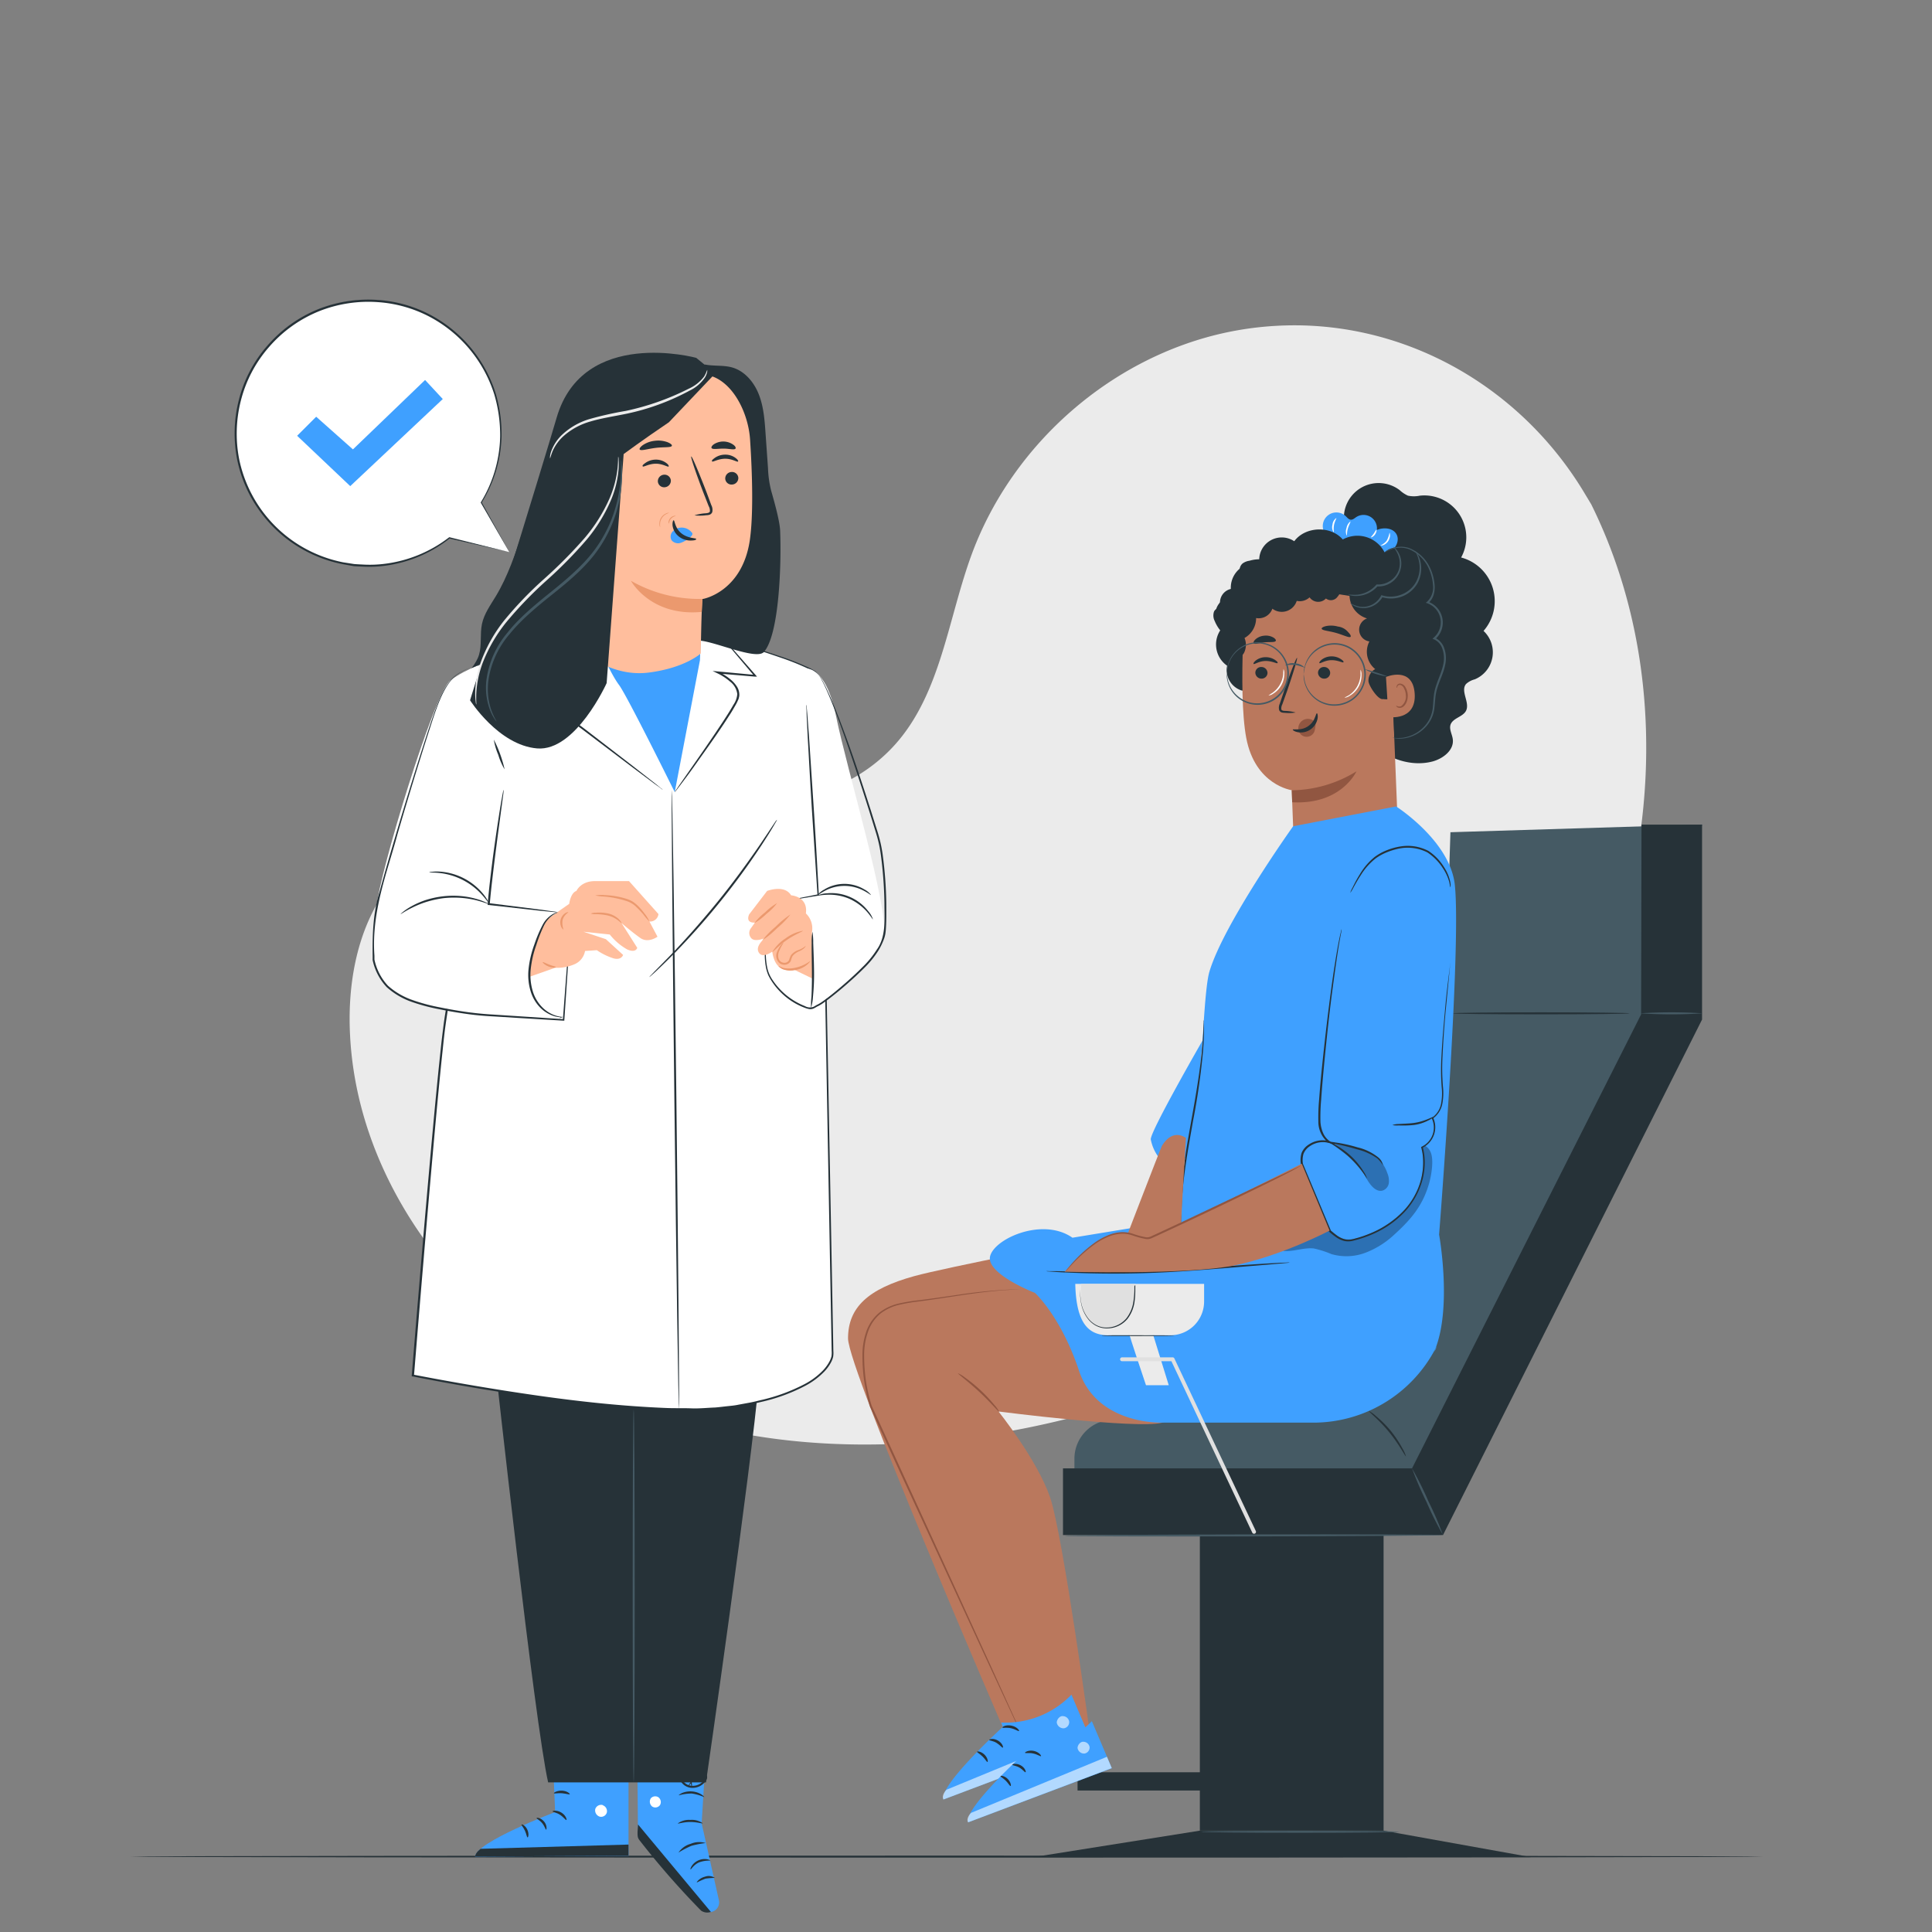 <svg xmlns="http://www.w3.org/2000/svg" viewBox="0 0 500 500"><rect x="0" y="0" width="500" height="500" fill="#808080" stroke="none"/><g id="freepik--background-simple--inject-141"><path d="M411.81,130.52l-2-3.33c-17-28-47.72-44.88-80.11-42.83a85,85,0,0,0-12.4,1.7c-29.46,6.31-55.08,28.58-65.71,57.1-6.24,16.78-8,36.09-19.84,49.41-15.43,17.33-41.63,17.87-64.66,17.16s-49.24-.11-64.59,17.29c-9.62,10.89-12.68,26.39-11.9,41,2,38.64,29,73.18,63.21,90.35s74.54,18.71,112,11.15c52.49-10.58,102.41-39.63,132.42-84.52S435.81,179,411.81,130.52Z" style="fill:#ebebeb"></path></g><g id="freepik--speech-bubble--inject-141"><path d="M131.79,142.88l-7.28-12.83a34.37,34.37,0,1,0-8.23,9.16l0,0Z" style="fill:#fff"></path><path d="M131.79,142.88l-15.56-3.53a.12.12,0,0,1-.09-.15.08.08,0,0,1,0,0v0l.19.18a34.23,34.23,0,0,1-16.49,7,30.37,30.37,0,0,1-5.44.28c-.94-.05-1.89-.07-2.85-.15L88.67,146a34.71,34.71,0,0,1-21.48-13.79,34.12,34.12,0,0,1-5.81-13.28,35,35,0,0,1,.4-15.29,33.82,33.82,0,0,1,7.37-14.14A34.44,34.44,0,0,1,82.4,80a35.09,35.09,0,0,1,15.41-2.37A33.91,33.91,0,0,1,112,81.82a34.89,34.89,0,0,1,16.31,20.08,37.42,37.42,0,0,1,1.49,11.18,34.32,34.32,0,0,1-5.14,17V130l7.17,12.89-7.39-12.77a.13.13,0,0,1,0-.12,34.06,34.06,0,0,0,5-16.92,37.26,37.26,0,0,0-1.52-11,34.48,34.48,0,0,0-16.16-19.79,33.56,33.56,0,0,0-14-4.1,34.53,34.53,0,0,0-15.18,2.35,34,34,0,0,0-13,9.32,33.45,33.45,0,0,0-7.27,13.92,34.63,34.63,0,0,0-.41,15.07A34.24,34.24,0,0,0,77.33,141a34.46,34.46,0,0,0,11.42,4.52l2.87.45c.95.08,1.89.11,2.82.16a30.72,30.72,0,0,0,5.38-.25,34.18,34.18,0,0,0,16.38-6.8.12.12,0,0,1,.18,0,.14.14,0,0,1,0,.16v0l-.08-.21Z" style="fill:#263238"></path><polygon points="76.9 112.78 81.83 107.85 91.34 116.3 110.01 98.34 114.59 103.27 90.64 125.81 76.9 112.78" style="fill:#3FA0FF"></polygon></g><g id="freepik--Floor--inject-141"><path d="M456.37,480.49c0,.15-94.64.26-211.36.26s-211.38-.11-211.38-.26,94.62-.26,211.38-.26S456.37,480.35,456.37,480.49Z" style="fill:#263238"></path></g><g id="freepik--character-2--inject-141"><path d="M278.06,385.51v-8a10.1,10.1,0,0,1,10.13-10.09l46.93.11L374,258.33l1.37-42.95,65.17-2-13.42,50L368.51,385.51Z" style="fill:#455a64"></path><path d="M421.74,262.25c0,.15-10.26.26-22.92.26s-22.93-.11-22.93-.26,10.27-.26,22.93-.26S421.74,262.11,421.74,262.25Z" style="fill:#263238"></path><path d="M354.27,365.17a8.11,8.11,0,0,1,1.83,1.31,28.73,28.73,0,0,1,3.84,3.84,29.17,29.17,0,0,1,3,4.52,8.46,8.46,0,0,1,.92,2.06c-.16.09-1.69-3-4.34-6.25S354.15,365.31,354.27,365.17Z" style="fill:#263238"></path><rect x="278.87" y="458.66" width="31.94" height="4.72" style="fill:#263238"></rect><polygon points="275.1 380.01 275.1 397.27 373.45 397.27 440.49 263.86 440.49 213.41 424.82 213.41 424.72 262.53 365.43 380.01 275.1 380.01" style="fill:#263238"></polygon><rect x="310.52" y="397.27" width="47.55" height="76.5" style="fill:#263238"></rect><path d="M373.45,397.27c0,.15-21.9.3-48.91.35s-48.91,0-48.91-.17,21.89-.3,48.91-.35S373.45,397.13,373.45,397.27Z" style="fill:#455a64"></path><path d="M373.45,397.27a87.7,87.7,0,0,1-4.25-8.52,88.48,88.48,0,0,1-3.77-8.74,86.42,86.42,0,0,1,4.24,8.52A87.27,87.27,0,0,1,373.45,397.27Z" style="fill:#455a64"></path><path d="M440.7,262.25a127.4,127.4,0,0,1-16.27,0,127.4,127.4,0,0,1,16.27,0Z" style="fill:#455a64"></path><polygon points="310.52 473.77 267.36 480.63 396.24 480.63 358.07 473.77 310.52 473.77" style="fill:#263238"></polygon><path d="M362.17,474.06c0,.14-11.5.26-25.68.26s-25.68-.12-25.68-.26,11.5-.26,25.68-.26S362.17,473.92,362.17,474.06Z" style="fill:#455a64"></path><path d="M347.83,134.85a9,9,0,0,1,14.41-8,7.94,7.94,0,0,0,2.14,1.43,7.44,7.44,0,0,0,3.08,0,10.85,10.85,0,0,1,10.68,16,11.69,11.69,0,0,1,5.8,19,7.57,7.57,0,0,1-2.29,12.54,5.23,5.23,0,0,0-2.24,1.2c-1.52,1.84,1.06,4.79,0,6.92-.83,1.61-3.37,1.86-4,3.57-.42,1.23.41,2.51.57,3.8.36,2.81-2.48,5-5.21,5.75-5.41,1.43-11.36-.58-15.53-4.31s-6.75-9-8.22-14.38c-3.46-12.69-1.29-26.15.9-39.12" style="fill:#263238"></path><path d="M343.8,139a3.52,3.52,0,1,1,4.5-5.39c.39.37.76.86,1.29.89s.93-.36,1.35-.64a3.47,3.47,0,0,1,5.39,3.3c1.77-.76,4.22-.54,5.11,1.16.79,1.52-.12,3.5-1.59,4.37a7.56,7.56,0,0,1-5,.63A19.94,19.94,0,0,1,344,138" style="fill:#3FA0FF"></path><path d="M354.8,139.05c.05.1.63-.12,1.06-.73s.44-1.22.34-1.23-.3.48-.67,1S354.75,139,354.8,139.05Z" style="fill:#fff"></path><path d="M348.53,138.61c.11,0,0-.88.31-1.87s.75-1.72.65-1.79a2.61,2.61,0,0,0-1,1.68A2.56,2.56,0,0,0,348.53,138.61Z" style="fill:#fff"></path><path d="M345.16,137.78c.11,0-.12-.88.08-1.9s.69-1.74.6-1.82a2.38,2.38,0,0,0-1,1.75A2.33,2.33,0,0,0,345.16,137.78Z" style="fill:#fff"></path><path d="M357.32,141.21s.27,0,.66-.12a2.79,2.79,0,0,0,1.25-1,3,3,0,0,0,.51-1.55c0-.42-.09-.67-.14-.66a6.76,6.76,0,0,1-.7,2C358.25,140.8,357.27,141.1,357.32,141.21Z" style="fill:#fff"></path><path d="M321.29,178.69a5.58,5.58,0,0,1-3.72-6.41,6.7,6.7,0,0,1-1.42-9.64,4.72,4.72,0,0,1,2.8-8.28,6.37,6.37,0,0,1,7-8.56,5.83,5.83,0,0,1,9-5.73c2.86-3.86,9.43-4.1,12.56-.45a7.89,7.89,0,0,1,10.81,3.32c2.38-2.21,6.52-1.42,8.68,1s2.67,5.92,2.41,9.16a5.36,5.36,0,0,1,.79,9.3,9.23,9.23,0,0,1-1.68,12.72,10.61,10.61,0,0,1-5.22,10.57" style="fill:#263238"></path><path d="M359.6,160,361,156.1,337,152.27c-7.36-.56-15.09,7-15.33,14.41-.28,8.2-.29,18.23.86,24.31,2.31,12.22,11.77,13.51,11.77,13.51l.74,19.28,26.66-11.22Z" style="fill:#ba785d"></path><path d="M324.88,174.08a1.58,1.58,0,0,0,1.57,1.55,1.52,1.52,0,0,0,1.58-1.47,1.58,1.58,0,0,0-1.57-1.54A1.5,1.5,0,0,0,324.88,174.08Z" style="fill:#263238"></path><path d="M324.42,171.82c.2.2,1.37-.72,3.06-.76s3,.76,3.14.55-.12-.46-.67-.84a4.37,4.37,0,0,0-2.52-.69,4.15,4.15,0,0,0-2.44.86C324.48,171.36,324.32,171.73,324.42,171.82Z" style="fill:#263238"></path><path d="M341.1,174.08a1.58,1.58,0,0,0,1.57,1.55,1.51,1.51,0,0,0,1.58-1.47,1.56,1.56,0,0,0-1.56-1.54A1.51,1.51,0,0,0,341.1,174.08Z" style="fill:#263238"></path><path d="M341.46,171.61c.21.2,1.37-.72,3.07-.76s3,.76,3.14.55-.12-.46-.68-.84a4.32,4.32,0,0,0-2.52-.69,4.14,4.14,0,0,0-2.43.86C341.53,171.15,341.37,171.52,341.46,171.61Z" style="fill:#263238"></path><path d="M335.31,184.4a11.14,11.14,0,0,0-2.77-.42c-.43,0-.85-.1-.93-.4a2.25,2.25,0,0,1,.25-1.29c.38-1.06.77-2.17,1.19-3.33,1.64-4.75,2.81-8.64,2.62-8.71s-1.68,3.73-3.32,8.48c-.39,1.17-.77,2.28-1.13,3.35a2.51,2.51,0,0,0-.17,1.71,1.08,1.08,0,0,0,.73.61,3.47,3.47,0,0,0,.74.08A10.91,10.91,0,0,0,335.31,184.4Z" style="fill:#263238"></path><path d="M334.31,204.53a32.56,32.56,0,0,0,16.74-4.91s-3.9,8.72-16.64,8Z" style="fill:#915641"></path><path d="M342.05,162.71c.1.48,1.8.54,3.73,1.09s3.42,1.35,3.75,1c.15-.18-.06-.65-.63-1.2a4,4,0,0,0-2.66-1.45,6.51,6.51,0,0,0-3-.13C342.44,162.19,342,162.48,342.05,162.71Z" style="fill:#263238"></path><path d="M324.46,166.48c.33.36,1.46-.12,2.86-.25s2.61.06,2.85-.37c.1-.2-.11-.57-.66-.89a3.86,3.86,0,0,0-2.37-.45,3.91,3.91,0,0,0-2.23.95C324.45,165.9,324.32,166.31,324.46,166.48Z" style="fill:#263238"></path><path d="M347.35,152.07a6.12,6.12,0,0,1-1.44,2.65,2.09,2.09,0,0,1-2.76.17,2.73,2.73,0,0,1-4.23-.3,3.74,3.74,0,0,1-4.5.45l-3.66.8c-1.33.29-3,.46-3.79-.62-.19-.25-.33-.57-.61-.7a1.67,1.67,0,0,0-.94,0,3.15,3.15,0,0,1-2.75-1.3,9.28,9.28,0,0,1-1.37-2.85c-.53-1.53-.95-3.52.3-4.56a3.92,3.92,0,0,1,1.76-.69,9.08,9.08,0,0,1,3.87-.29A6.74,6.74,0,0,1,331,147.6a1.72,1.72,0,0,1,1.06-2.12,3.32,3.32,0,0,1,2.56.23,6.65,6.65,0,0,1,2.86,2.44,5.54,5.54,0,0,1,5,3,4.07,4.07,0,0,1,3.15-.57,1.46,1.46,0,0,1,.95.6.65.65,0,0,1-.33.94" style="fill:#263238"></path><path d="M335.49,152.8a4.05,4.05,0,0,1-6.2,4.73,3.76,3.76,0,0,1-4.21,2.42,5.87,5.87,0,0,1-3,5.16,4.56,4.56,0,0,1,.08,3.35,2.78,2.78,0,0,1-1.38,1.64,3.16,3.16,0,0,1-2.53-.18,4.5,4.5,0,0,1-2.58-2.5,2.61,2.61,0,0,1,1.16-3.18,9.68,9.68,0,0,1-2.46-3.51,3.15,3.15,0,0,1-.2-2.4,1.37,1.37,0,0,1,2-.67,3.61,3.61,0,0,1,3.84-5.27,3,3,0,0,1,5-2.22" style="fill:#263238"></path><path d="M350.18,151.42c-.12-1.48,1.31-2.74,2.79-2.95a7.62,7.62,0,0,1,4.28,1,5.28,5.28,0,0,1,5.82-1.49c2,.79,3.25,2.7,4.89,4.07a10.84,10.84,0,0,1,2.47,2.3c.6,1,.59,2.44-.39,3a3.82,3.82,0,0,1,1.1,6.62c-.35.27-.76.51-.9.93a1.63,1.63,0,0,0,.1,1.06,38.67,38.67,0,0,1,1.84,4.9c.35,1.71,0,3.75-1.48,4.71-.38.25-.86.45-1,.88a1.36,1.36,0,0,0,0,.89,15.73,15.73,0,0,0,1.24,2.71,4.18,4.18,0,0,1,.45,2.88,1.88,1.88,0,0,1-2.28,1.37,6.14,6.14,0,0,1-.61,5.7c-1.22,1.57-5.26,2.28-7.65.83l-.22-5.63c.32-1-1.22-6.26-.58-7.34,0,0,1.69,3.66-2.11,3.05-1.24.34-3.61-3.29-3.78-4.56a3.41,3.41,0,0,1,1.74-3.19A5.75,5.75,0,0,1,354.4,166a3.08,3.08,0,0,1-.61-5.95,6.35,6.35,0,0,1-4.06-8.51" style="fill:#263238"></path><path d="M358.69,175.2c.17-.09,6.94-2.84,7.43,4.29s-6.76,6.17-6.79,6S358.69,175.2,358.69,175.2Z" style="fill:#ba785d"></path><path d="M361.32,182.6s.13.08.35.16a1.22,1.22,0,0,0,.93,0,3.1,3.1,0,0,0,1.23-2.86,4.24,4.24,0,0,0-.47-1.75,1.45,1.45,0,0,0-1-.89.64.64,0,0,0-.71.39c-.09.21,0,.35-.07.36s-.16-.11-.12-.4a.78.78,0,0,1,.25-.47.94.94,0,0,1,.67-.23,1.76,1.76,0,0,1,1.38,1,4.28,4.28,0,0,1,.57,2c.05,1.44-.59,2.84-1.6,3.21a1.33,1.33,0,0,1-1.15-.11C361.35,182.77,361.3,182.61,361.32,182.6Z" style="fill:#915641"></path><path d="M340.2,186.75a2.47,2.47,0,0,0-4,.79,2.32,2.32,0,0,0,0,1.88,2.15,2.15,0,0,0,4.07-.49c.17-.89.45-2-.35-2.38" style="fill:#915641"></path><path d="M337.39,174.47a15.85,15.85,0,0,1,.36-1.92,7.89,7.89,0,0,1,3-4.22,7.77,7.77,0,0,1,7.37-1,7.19,7.19,0,0,1,1.94,1.09,7.48,7.48,0,0,1,1.6,1.67,7.71,7.71,0,0,1-.15,9.15,7.49,7.49,0,0,1-1.66,1.62,7.6,7.6,0,0,1-2,1,7.84,7.84,0,0,1-10.16-5.53,18,18,0,0,1-.29-1.92,6.14,6.14,0,0,0,.14,1.95,8,8,0,0,0,6.16,6.11,8.14,8.14,0,0,0,4.27-.26,7.72,7.72,0,0,0,2.08-1.06,8,8,0,0,0,1.75-1.69,8.06,8.06,0,0,0,.16-9.61,7.6,7.6,0,0,0-1.69-1.75,7.2,7.2,0,0,0-2-1.13,8.07,8.07,0,0,0-4.25-.41,8,8,0,0,0-6.37,5.89A6,6,0,0,0,337.39,174.47Z" style="fill:#455a64"></path><path d="M317.5,174.13a16.8,16.8,0,0,1,.35-1.92,7.89,7.89,0,0,1,6.27-5.6,7.79,7.79,0,0,1,4.07.42,7.19,7.19,0,0,1,1.94,1.09,7.31,7.31,0,0,1,1.61,1.67,7.73,7.73,0,0,1-.16,9.15,7.67,7.67,0,0,1-3.64,2.64,7.86,7.86,0,0,1-4.08.29,7.75,7.75,0,0,1-3.25-1.5,7.85,7.85,0,0,1-2.82-4.32,15.17,15.17,0,0,1-.29-1.92,5.79,5.79,0,0,0,.14,2,7.87,7.87,0,0,0,2.79,4.52,8.05,8.05,0,0,0,7.63,1.33,7.57,7.57,0,0,0,2.08-1.06,7.78,7.78,0,0,0,1.75-1.69,8.06,8.06,0,0,0,.16-9.61,7.6,7.6,0,0,0-1.69-1.75,7.45,7.45,0,0,0-2-1.13,8,8,0,0,0-7.67,1.07,7.91,7.91,0,0,0-2.95,4.41A6.17,6.17,0,0,0,317.5,174.13Z" style="fill:#455a64"></path><path d="M353.13,173.16a16,16,0,0,0,6,1.91,54.39,54.39,0,0,0-6-1.91Z" style="fill:#455a64"></path><path d="M332.54,172.2a13.57,13.57,0,0,1,2.63-.12,14.23,14.23,0,0,1,2.52.74,3.61,3.61,0,0,0-2.48-1.14A3.67,3.67,0,0,0,332.54,172.2Z" style="fill:#455a64"></path><path d="M348,180.57a2.85,2.85,0,0,0,1.27-.47,6.18,6.18,0,0,0,3.09-5.47,2.85,2.85,0,0,0-.25-1.32,9.59,9.59,0,0,0,0,1.32,7.16,7.16,0,0,1-.86,3,7,7,0,0,1-2.1,2.27C348.42,180.32,347.94,180.51,348,180.57Z" style="fill:#fff"></path><path d="M328.28,180a2.34,2.34,0,0,0,1.18-.45,6,6,0,0,0,2.92-5.16,2.43,2.43,0,0,0-.21-1.24,9.42,9.42,0,0,0-.07,1.23,6.66,6.66,0,0,1-2.8,4.93A11.27,11.27,0,0,0,328.28,180Z" style="fill:#fff"></path><path d="M340.81,184.6c.12,0,.32.52.17,1.39a4.4,4.4,0,0,1-5.18,3.49c-.86-.18-1.28-.55-1.22-.67s.55,0,1.29-.06a4.68,4.68,0,0,0,4.4-3C340.57,185.1,340.65,184.61,340.81,184.6Z" style="fill:#263238"></path><path d="M358.35,142.94a1.66,1.66,0,0,1,.38-.25,6.17,6.17,0,0,1,1.16-.61,6.55,6.55,0,0,1,4.85-.22,10,10,0,0,1,5.37,5.12,12.87,12.87,0,0,1,1.17,4.44,6.84,6.84,0,0,1-.25,2.48,4.65,4.65,0,0,1-1.42,2.22l-.08-.42a5.72,5.72,0,0,1,2.19,9.45c-.11.12-.24.22-.35.32l-.07-.44a4.53,4.53,0,0,1,2.44,2.66,7.68,7.68,0,0,1,.42,3.47c-.27,2.3-1.29,4.25-1.94,6.16a13.17,13.17,0,0,0-.7,2.85c-.12,1-.16,1.89-.27,2.81a8.61,8.61,0,0,1-1.9,4.72,9.51,9.51,0,0,1-6.37,3.44,7.85,7.85,0,0,1-2-.08,2.64,2.64,0,0,1-.67-.17,11.17,11.17,0,0,0,2.65.05,9.37,9.37,0,0,0,6.1-3.47,8.38,8.38,0,0,0,1.77-4.54c.09-.9.12-1.84.24-2.81a13,13,0,0,1,.7-3c.65-1.95,1.65-3.9,1.89-6.06a7.28,7.28,0,0,0-.4-3.23,4,4,0,0,0-2.15-2.37l-.38-.15.31-.28c.09-.1.21-.19.31-.3a5.22,5.22,0,0,0-2-8.61L369,156l.33-.28a5.08,5.08,0,0,0,1.53-4.3,12.54,12.54,0,0,0-1.09-4.28,9.76,9.76,0,0,0-5.1-5,6.52,6.52,0,0,0-4.68.08,7.88,7.88,0,0,0-1.18.53A2,2,0,0,1,358.35,142.94Z" style="fill:#455a64"></path><path d="M360.48,141.44s.3.14.71.56a5.68,5.68,0,0,1,1.22,2.14,5.93,5.93,0,0,1-6.07,7.62l.21-.08a7.47,7.47,0,0,1-5.36,2.56,6.53,6.53,0,0,1-1.74-.17,1.84,1.84,0,0,1-.59-.22,16.93,16.93,0,0,0,2.31.07,7.44,7.44,0,0,0,5-2.57l.08-.09h.13a5.51,5.51,0,0,0,2.79-.58,5.61,5.61,0,0,0,2.77-3,5.72,5.72,0,0,0,.11-3.41A7.31,7.31,0,0,0,360.48,141.44Z" style="fill:#455a64"></path><path d="M366.2,142.51s.08.06.2.21a5.26,5.26,0,0,1,.48.71,7.68,7.68,0,0,1,.9,3,8.06,8.06,0,0,1-.95,4.55,7.82,7.82,0,0,1-4.42,3.54,8,8,0,0,1-4.85,0l.3-.12a5.76,5.76,0,0,1-3,2.62,5.49,5.49,0,0,1-3.1.24,5,5,0,0,1-1.87-.79,1.86,1.86,0,0,1-.55-.48,7.5,7.5,0,0,0,2.47,1,5.32,5.32,0,0,0,5.59-2.79l.1-.18.19.06a7.57,7.57,0,0,0,4.54-.05,7.35,7.35,0,0,0,4.16-3.28,7.83,7.83,0,0,0,1-4.28A9.44,9.44,0,0,0,366.2,142.51Z" style="fill:#455a64"></path><path d="M281.6,320.86s-36.88,7.16-45,9.4c-11.9,3.29-17.13,8.06-17.13,16.12s40,100.55,40,100.55l16.3-1.54-23.77-84.24,47.23-1.77Z" style="fill:#ba785d"></path><path d="M282.27,334.62S238,336,229.55,342.68s-5,14.78-2.35,24.18,39.52,86.8,39.52,86.8l15.57-3.33s-7.19-53.14-10.55-62.88-13.33-22.16-13.33-22.16,35.62,4.59,42.33,2.91S282.27,334.62,282.27,334.62Z" style="fill:#ba785d"></path><path d="M266,452.3a2,2,0,0,1-.2-.37l-.53-1.1-2-4.25-7.3-15.7L232,379c-2.36-5.14-4.66-10.15-6.87-15v0a46.16,46.16,0,0,1-1.49-6.63,47.11,47.11,0,0,1-.44-6.55,18.71,18.71,0,0,1,1-6.22,11.08,11.08,0,0,1,3.43-4.94,13,13,0,0,1,5.18-2.35,47.54,47.54,0,0,1,5.25-.84c3.38-.42,6.5-.89,9.34-1.3a134.48,134.48,0,0,1,13.43-1.41c1.58-.08,2.8-.09,3.62-.08l.94,0,.32,0-.32,0-.93,0c-.83,0-2.05.06-3.62.16-3.15.18-7.72.69-13.39,1.57-2.84.42-6,.92-9.34,1.36a47.33,47.33,0,0,0-5.2.86,12.56,12.56,0,0,0-5,2.29,10.56,10.56,0,0,0-3.27,4.75,17.92,17.92,0,0,0-1,6.06,46.12,46.12,0,0,0,.44,6.48,47.26,47.26,0,0,0,1.49,6.56v0l6.88,15c9.28,20.26,17.67,38.61,23.76,51.92l7.15,15.76,1.92,4.3c.21.47.37.84.49,1.12A2,2,0,0,1,266,452.3Z" style="fill:#915641"></path><path d="M247.92,355.4a7.72,7.72,0,0,1,1.84,1.12,39.76,39.76,0,0,1,7.58,7.08,7.38,7.38,0,0,1,1.24,1.76c-.12.1-2.21-2.43-5.16-5.17S247.83,355.53,247.92,355.4Z" style="fill:#915641"></path><path d="M259.1,445.79l.42,1.14S243,462,244.17,465.71l38.48-14.53-5.36-12.61A23.56,23.56,0,0,1,259.1,445.79Z" style="fill:#3FA0FF"></path><g style="opacity:0.6"><path d="M274.94,444.14a1.67,1.67,0,0,1,1.76,1.38,1.61,1.61,0,0,1-1.35,1.76,1.77,1.77,0,0,1-1.86-1.47c0-.83.79-1.79,1.61-1.68" style="fill:#fff"></path></g><g style="opacity:0.6"><path d="M282.65,451.18l-1.29-3-36.41,15s-1.43,1.4-.78,2.53Z" style="fill:#fff"></path></g><path d="M259.43,447.09c.08.19,1.05-.08,2.2.17s1.94.86,2.09.72-.55-1.12-2-1.4S259.32,446.93,259.43,447.09Z" style="fill:#263238"></path><path d="M256,450.28c0,.2,1,.22,1.9.77s1.44,1.32,1.63,1.24-.1-1.18-1.28-1.85S256,450.1,256,450.28Z" style="fill:#263238"></path><path d="M255.56,456c.18,0,.09-1.06-.78-1.91s-1.91-.92-1.93-.74.73.54,1.44,1.24S255.36,456,255.56,456Z" style="fill:#263238"></path><path d="M371.45,349.14c-.86,2.17,1.22-2.31,0,0Z" style="fill:#3FA0FF"></path><path d="M372.44,319.51s5.81-74,4.07-90.47c-1.2-11.42-15.19-20.33-15.19-20.33l-26.66,5.13s-18,25.2-21.68,37.68c-1,3.35-1.56,15-1.83,18.86-1,15.1-4.75,30-5.53,39.41a7.82,7.82,0,0,1-6.53,7l-21.54,3.53c-7.66-5.36-20.12.18-21.3,4.75s11.59,9.53,11.59,9.53,6.71,6.05,11.41,20.15,21.49,13.43,21.49,13.43h39.13a35.68,35.68,0,0,0,31.58-19.07C375.81,338.06,372.44,319.51,372.44,319.51Z" style="fill:#3FA0FF"></path><g style="opacity:0.3"><path d="M370.16,298a3.11,3.11,0,0,0-3.39-1.79c-1.58.49-2,2.46-2.32,4.09-.7,4.14-1.88,8.32-4.43,11.66s-6.67,5.71-10.84,5.23c-1.79-.2-3.51-.91-5.31-1a10.78,10.78,0,0,0-6.7,2.18A31.83,31.83,0,0,0,332,323.3l.16.45c2.56.23,5.28-.93,7.84-.65a25.29,25.29,0,0,1,4.57,1.46,13.92,13.92,0,0,0,8.72-.32,22.75,22.75,0,0,0,7.49-4.67c4.49-4.07,7.46-7.6,9.11-13.44C370.46,304.05,371.17,299.91,370.16,298Z"></path></g><path d="M299.64,299.19a11.09,11.09,0,0,1-1.82-4.32c-.18-2,13.4-25.59,13.4-25.59s-2.24,26.49-1.38,27-3.25,3.61-3.25,3.61Z" style="fill:#3FA0FF"></path><path d="M311.55,264a1.69,1.69,0,0,1,.05.53c0,.41,0,.92,0,1.54,0,1.34-.06,3.27-.23,5.66a181.46,181.46,0,0,1-2.63,18.47c-.63,3.59-1.24,7-1.71,10.11s-.82,5.94-1,8.31c-.12,1.19-.17,2.26-.2,3.21s-.08,1.76-.07,2.42,0,1.13,0,1.54a2.1,2.1,0,0,1,0,.54,2,2,0,0,1-.06-.54c0-.41-.05-.91-.08-1.53s0-1.49,0-2.44,0-2,.12-3.22c.12-2.39.45-5.22.87-8.35s1.05-6.55,1.68-10.14c1.31-7.16,2.35-13.67,2.78-18.41.21-2.38.35-4.3.39-5.63l.08-1.54A2.46,2.46,0,0,1,311.55,264Z" style="fill:#263238"></path><path d="M336.62,299.9s3.34,16.29,7.52,18.59c0,0,2.27,4,8.95,1.4A28.63,28.63,0,0,0,363.68,313c6.39-6.49,4.29-16.19,4.29-16.19a4.74,4.74,0,0,0,2.49-3.62,9.78,9.78,0,0,0,0-4s3.55-2.89,3.34-6.44-.84-4.59-.84-4.59l3.55-28.41s-.42-15.46-4.8-22.77-9.61-7.31-13.79-6.68-14,8.35-14.83,43.86l-1.25,27.36,1,4S335.58,295.52,336.62,299.9Z" style="fill:#3FA0FF"></path><path d="M375.32,249.15s0,.25-.05.74l-.21,2.18c-.18,1.93-.45,4.72-.8,8.27s-.7,7.91-.93,12.91a56.22,56.22,0,0,0,.11,8,15,15,0,0,1-.16,4.37,6.14,6.14,0,0,1-2.47,3.87l.07-.29a5.93,5.93,0,0,1-2.82,7.88l.13-.28c1.56,5.63-.34,12.32-4.82,17a24.89,24.89,0,0,1-8.07,5.57,30,30,0,0,1-4.79,1.64,5.07,5.07,0,0,1-2.63.15,6.74,6.74,0,0,1-2.37-1.17c-.55-.39-1.05-.81-1.54-1.23l-.05,0,0-.06-7.24-17.33v-.06a6.35,6.35,0,0,1,.16-2.9,4.68,4.68,0,0,1,1.86-2.2,6.41,6.41,0,0,1,5.38-.85l-.2.44a6.88,6.88,0,0,1-2.69-5.45,51,51,0,0,1,.2-5.85c.28-3.79.64-7.4,1-10.8.72-6.79,1.45-12.76,2.12-17.7s1.31-8.83,1.8-11.49c.26-1.33.46-2.35.63-3l.18-.77a1.25,1.25,0,0,1,.08-.26,1.41,1.41,0,0,1,0,.27c0,.19-.08.45-.14.78-.15.69-.32,1.71-.55,3-.45,2.67-1,6.57-1.66,11.51s-1.33,10.91-2,17.71c-.33,3.39-.67,7-.93,10.78a50.46,50.46,0,0,0-.19,5.79,8.35,8.35,0,0,0,.66,2.83,5.06,5.06,0,0,0,1.82,2.24l1.4.91-1.6-.48a5.93,5.93,0,0,0-5,.8,4.29,4.29,0,0,0-1.67,2,6,6,0,0,0-.13,2.67l0-.07,7.25,17.32-.07-.1c.49.42,1,.84,1.5,1.21a6.4,6.4,0,0,0,2.19,1.08,4.6,4.6,0,0,0,2.38-.14,30.43,30.43,0,0,0,4.71-1.62,24.33,24.33,0,0,0,7.91-5.44c4.38-4.53,6.23-11.05,4.74-16.49l-.05-.2.18-.08a5.49,5.49,0,0,0,2.62-7.25l-.09-.17.17-.11a5.71,5.71,0,0,0,2.3-3.59,14.47,14.47,0,0,0,.16-4.25,58.05,58.05,0,0,1-.06-8c.26-5,.68-9.35,1-12.92s.69-6.36.92-8.26c.12-.94.21-1.66.27-2.17S375.32,249.15,375.32,249.15Z" style="fill:#263238"></path><path d="M375.32,229.63c-.05,0-.05-.52-.27-1.42a12,12,0,0,0-1.65-3.54,13.66,13.66,0,0,0-4-4.07,11.29,11.29,0,0,0-6.83-1.08,16.88,16.88,0,0,0-3.53,1,13.74,13.74,0,0,0-3,1.62,16.73,16.73,0,0,0-3.84,4.31c-.92,1.4-1.57,2.59-2,3.39a7.34,7.34,0,0,1-.78,1.24,8.6,8.6,0,0,1,.6-1.33c.42-.84,1-2.06,1.91-3.49a16.4,16.4,0,0,1,3.86-4.5,13.56,13.56,0,0,1,3.09-1.71,16.29,16.29,0,0,1,3.64-1,11.57,11.57,0,0,1,7.16,1.17,13.6,13.6,0,0,1,4.1,4.29,11.34,11.34,0,0,1,1.54,3.69,5.62,5.62,0,0,1,.1,1.09C375.35,229.5,375.34,229.63,375.32,229.63Z" style="fill:#263238"></path><g style="opacity:0.3"><path d="M359.07,303.68c-1.14-3.36-3.27-4.72-5.84-5.84s-9.25-2.36-9.25-2.36,3.12,2.44,5.94,4.35c2.14,1.45,2.89,4,4.34,6.16.83,1.22,2.1,2.51,3.52,2.14a2.41,2.41,0,0,0,1.64-1.88A5,5,0,0,0,359.07,303.68Z"></path></g><path d="M353.81,305.09a27.56,27.56,0,0,0-10.05-9.53,6.06,6.06,0,0,1,1.93.79,19.38,19.38,0,0,1,7.22,6.86A6.47,6.47,0,0,1,353.81,305.09Z" style="fill:#263238"></path><path d="M357.93,301.58a8.46,8.46,0,0,0-1.53-1.81,15.36,15.36,0,0,0-5.25-2.34,57.88,57.88,0,0,0-5.68-1.41,14.13,14.13,0,0,1-2.38-.52,9.74,9.74,0,0,1,2.44.16,37.65,37.65,0,0,1,5.77,1.27,13.5,13.5,0,0,1,5.34,2.56A3.5,3.5,0,0,1,357.93,301.58Z" style="fill:#263238"></path><path d="M371,289.05a4.25,4.25,0,0,1-1.35.91,11.16,11.16,0,0,1-3.77,1.19,27.37,27.37,0,0,1-3.91.11,6.09,6.09,0,0,1-1.62-.09,4.51,4.51,0,0,1,1.61-.27c1-.09,2.38-.09,3.86-.27C368.78,290.26,370.91,288.87,371,289.05Z" style="fill:#263238"></path><path d="M333.76,326.75a3.44,3.44,0,0,1-.63.09l-1.83.17-6.74.57c-5.69.45-13.55,1.17-22.25,1.65s-16.62.44-22.33.25c-2.85-.1-5.16-.2-6.75-.3l-1.84-.13a2.52,2.52,0,0,1-.64-.08,4.72,4.72,0,0,1,.65,0l1.84,0,6.75.15c5.71.08,13.59.08,22.29-.41s16.55-1.14,22.25-1.5c2.85-.19,5.16-.32,6.75-.4l1.84-.07A2.84,2.84,0,0,1,333.76,326.75Z" style="fill:#263238"></path><path d="M300.72,296.5c-.28.46-11.29,29.06-11.29,29.06l6.4,2.59s9.69-6.84,9.83-11.09,1.26-22.55,1.26-22.55S303.62,291.79,300.72,296.5Z" style="fill:#ba785d"></path><path d="M336.9,301.17l-39.6,19.77s-1-1.2-6.44-1.92c-6-.78-15.33,10.09-15.33,10.09s31.71.91,44-1.63,24.57-9,24.57-9Z" style="fill:#ba785d"></path><path d="M336.81,301.58a3.16,3.16,0,0,1-.59.38c-.4.24-1,.56-1.77,1-1.55.81-3.8,1.95-6.6,3.33-5.6,2.76-13.37,6.5-22,10.54l-6.3,2.93-1.53.69a2.62,2.62,0,0,1-1.73.15,20.54,20.54,0,0,1-3.09-.84,7.91,7.91,0,0,0-2.88-.47,10.63,10.63,0,0,0-2.73.49,17.12,17.12,0,0,0-4.44,2.35,39.79,39.79,0,0,0-5.49,4.88c-.6.63-1.05,1.14-1.35,1.48a4.34,4.34,0,0,1-.48.51,2.76,2.76,0,0,1,.4-.57c.28-.37.7-.9,1.28-1.56a36.46,36.46,0,0,1,5.43-5,17.17,17.17,0,0,1,4.52-2.46,10.83,10.83,0,0,1,2.84-.54,8.37,8.37,0,0,1,3,.47,21.38,21.38,0,0,0,3,.81,2.22,2.22,0,0,0,1.46-.12l1.51-.69,6.3-2.94Z" style="fill:#915641"></path><path d="M265,452.37l.4,1.11s-16,14.51-14.83,18.14l37.18-14-5.18-12.18A22.73,22.73,0,0,1,265,452.37Z" style="fill:#3FA0FF"></path><g style="opacity:0.6"><path d="M280.27,450.78a1.62,1.62,0,0,1,1.71,1.33,1.57,1.57,0,0,1-1.31,1.7,1.7,1.7,0,0,1-1.8-1.42c0-.8.77-1.72,1.56-1.62" style="fill:#fff"></path></g><g style="opacity:0.6"><path d="M287.72,457.58l-1.24-2.93-35.19,14.53s-1.38,1.35-.75,2.44Z" style="fill:#fff"></path></g><path d="M265.28,453.63c.08.18,1-.08,2.13.17s1.88.83,2,.69-.53-1.08-1.88-1.36S265.18,453.48,265.28,453.63Z" style="fill:#263238"></path><path d="M262,456.72c0,.19.93.2,1.84.74s1.39,1.28,1.57,1.2-.1-1.15-1.24-1.79S261.93,456.54,262,456.72Z" style="fill:#263238"></path><path d="M261.54,462.22c.18,0,.09-1-.75-1.84s-1.84-.9-1.86-.72.7.52,1.38,1.2S261.35,462.27,261.54,462.22Z" style="fill:#263238"></path><path d="M278.28,332.26h0c.24,11.23,4.14,13.3,8.67,13.3H302.9a8.72,8.72,0,0,0,8.72-8.72v-4.58Z" style="fill:#ebebeb"></path><path d="M279.8,332.26s-1.06,11.42,6.2,11.42c8.64,0,7.86-11.42,7.86-11.42Z" style="fill:#e0e0e0"></path><path d="M292.22,345.07c0,.49,4.36,13.42,4.36,13.42h5.89l-4-12.93Z" style="fill:#ebebeb"></path><path d="M324.54,396.93a.48.48,0,0,1-.45-.28l-20.93-44.37H290.38a.5.5,0,0,1,0-1h13.1a.49.49,0,0,1,.45.29L325,396.22a.5.5,0,0,1-.24.67A.52.52,0,0,1,324.54,396.93Z" style="fill:#e0e0e0"></path><path d="M304.12,345.67c0,.06-4.26.1-9.51.1s-9.52,0-9.52-.1,4.26-.11,9.52-.11S304.12,345.61,304.12,345.67Z" style="fill:#263238"></path><path d="M293.81,332.58a1.09,1.09,0,0,1,0,.31c0,.26,0,.54,0,.87a20.55,20.55,0,0,1-.2,3.19,9.28,9.28,0,0,1-1.82,4.37,6.84,6.84,0,0,1-5.16,2.46,5.9,5.9,0,0,1-3-.7,6.59,6.59,0,0,1-2.13-1.84,9.33,9.33,0,0,1-1.78-4.39,21.31,21.31,0,0,1-.23-3.19v-.87a1.92,1.92,0,0,1,0-.31,1.09,1.09,0,0,1,0,.31c0,.26,0,.54,0,.87a26.22,26.22,0,0,0,.29,3.17,9.43,9.43,0,0,0,1.79,4.29,6.56,6.56,0,0,0,2.08,1.78,5.7,5.7,0,0,0,2.84.67,6.71,6.71,0,0,0,5-2.37,9.14,9.14,0,0,0,1.82-4.27,23.64,23.64,0,0,0,.27-3.18c0-.32,0-.61,0-.86A1.92,1.92,0,0,1,293.81,332.58Z" style="fill:#263238"></path></g><g id="freepik--character-1--inject-141"><path d="M183.08,447.18l-1.49,24.71,4.46,19.88a2.53,2.53,0,0,1-2.09,3.06h0a2.48,2.48,0,0,1-2.2-.74c-3.64-3.76-16.73-17.54-16.68-19.08.07-2-.24-26.55-.24-26.55Z" style="fill:#3FA0FF"></path><path d="M184,494.83l-18.88-22.66L165,474c0,1-.06,1.55.51,2.26a210.88,210.88,0,0,0,15.93,18.21,2.82,2.82,0,0,0,2.49.35Z" style="fill:#263238"></path><path d="M170.44,465.17a1.54,1.54,0,0,1,.35,2,1.48,1.48,0,0,1-2,.36,1.61,1.61,0,0,1-.35-2.14,1.53,1.53,0,0,1,2.12-.14" style="fill:#fff"></path><path d="M178.71,483.81c.14.08.75-1.2,2.24-1.84a7.64,7.64,0,0,1,2.87-.44c0-.06-.28-.26-.86-.37a4,4,0,0,0-2.23.31,3.94,3.94,0,0,0-1.72,1.46C178.7,483.43,178.65,483.79,178.71,483.81Z" style="fill:#263238"></path><path d="M180.35,487.19a20.78,20.78,0,0,1,2.23-1A19.36,19.36,0,0,1,185,486a2.78,2.78,0,0,0-2.56-.31C181,486.05,180.22,487.12,180.35,487.19Z" style="fill:#263238"></path><path d="M175.59,479.45a24.38,24.38,0,0,1,3.34-1.75,23.77,23.77,0,0,1,3.7-.72,5.65,5.65,0,0,0-3.88.2A5.57,5.57,0,0,0,175.59,479.45Z" style="fill:#263238"></path><path d="M175.41,471.9c.06.15,1.45-.37,3.23-.37s3.18.48,3.23.33a4.87,4.87,0,0,0-3.23-.87A4.92,4.92,0,0,0,175.41,471.9Z" style="fill:#263238"></path><path d="M175.67,464.63a12.84,12.84,0,0,1,3.35-.47,12.22,12.22,0,0,1,3.25.95c0-.05-.22-.37-.78-.73a5.36,5.36,0,0,0-2.44-.76,5.43,5.43,0,0,0-2.52.41C175.93,464.3,175.63,464.58,175.67,464.63Z" style="fill:#263238"></path><path d="M179,462.78a2.2,2.2,0,0,0,.07-.94,6.44,6.44,0,0,0-.65-2.48,2.92,2.92,0,0,0-1.19-1.42,1,1,0,0,0-1.15.19,1.64,1.64,0,0,0-.43,1.1,3.57,3.57,0,0,0,3,3.43,4.15,4.15,0,0,0,4.16-2,1.46,1.46,0,0,0,.12-1.2,1,1,0,0,0-1-.57,3.58,3.58,0,0,0-1.66.79,7.12,7.12,0,0,0-1.76,1.86,2.16,2.16,0,0,0-.41.84,11.6,11.6,0,0,1,2.39-2.39,3.36,3.36,0,0,1,1.47-.65.56.56,0,0,1,.56.31,1,1,0,0,1-.12.78,3.7,3.7,0,0,1-3.63,1.71,3.1,3.1,0,0,1-2.6-2.87,1.13,1.13,0,0,1,.27-.78.53.53,0,0,1,.63-.12,2.66,2.66,0,0,1,1,1.19A9.65,9.65,0,0,1,179,462.78Z" style="fill:#263238"></path><path d="M142.82,448.53l.85,20.44s-20.5,7.73-20.71,11.52l39.7-.22V448.36Z" style="fill:#3FA0FF"></path><path d="M155.93,467.18a1.62,1.62,0,0,1,1.13,1.85,1.54,1.54,0,0,1-1.81,1.13,1.7,1.7,0,0,1-1.19-2,1.62,1.62,0,0,1,2-1" style="fill:#fff"></path><path d="M162.66,480.27v-2.9l-38.27,1.1s-1.35.92-1.43,2Z" style="fill:#263238"></path><path d="M143,468.77c0,.2,1,.28,1.94.9s1.47,1.43,1.64,1.35-.11-1.2-1.28-1.92S143,468.6,143,468.77Z" style="fill:#263238"></path><path d="M138.87,470.52c-.05.19.8.51,1.46,1.33s.86,1.68,1,1.67.31-1.11-.53-2.11S138.87,470.33,138.87,470.52Z" style="fill:#263238"></path><path d="M136.53,475.51c.18.05.44-.92-.06-2s-1.41-1.48-1.5-1.32.49.73.89,1.6S136.34,475.5,136.53,475.51Z" style="fill:#263238"></path><path d="M143.35,464.09c.08.18,1-.09,2.06,0s2,.41,2.05.25-.72-.86-2-.92S143.25,463.94,143.35,464.09Z" style="fill:#263238"></path><path d="M128.16,353.09s10.27,93.3,13.7,108.19h40.85S194.5,379.52,196.41,357Z" style="fill:#263238"></path><path d="M164,364.77c.14,0,.26,21.61.26,48.25s-.12,48.26-.26,48.26-.26-21.6-.26-48.26S163.82,364.77,164,364.77Z" style="fill:#455a64"></path><path d="M144.08,111.07q-4.43,13.29-8.83,26.6c-1.9,5.7-3.82,11.46-6.92,16.61-1.4,2.32-3.05,4.57-3.6,7.21s0,5.39-.75,7.93-2.93,4.54-4.4,6.83-2.19,5.59-.28,7.53c0,0,19.53,3.45,20,3.79S144.08,111.07,144.08,111.07Z" style="fill:#263238"></path><path d="M154.08,153.69l-8.64,10-20.07,7.16s-8.16,81.73-10,92.13-8.54,93-8.54,93,58.71,11.93,83.45,8,25.21-13.3,25.21-13.3l-1.87-100.82-1.28-26.61s1-3.49,1.51-15.86,1-30.79-3-33.59-23.63-8.42-23.63-8.42l-8.17-8.17Z" style="fill:#fff"></path><path d="M154.08,153.69l1.61.2,4.79.65,18.58,2.55h0l0,0,8.19,8.15-.06,0c4.49,1.3,9.38,2.78,14.62,4.57a68,68,0,0,1,8,3.21c.34.17.65.38,1,.57a4.14,4.14,0,0,1,.46.37l.38.45a7.91,7.91,0,0,1,1,2.09,26.74,26.74,0,0,1,1,4.59,140.16,140.16,0,0,1,.55,20.08c-.1,3.52-.21,7.13-.42,10.83-.11,1.84-.25,3.71-.44,5.59a45.63,45.63,0,0,1-.85,5.7v-.07q.45,9,.91,18.51c.13,3.18.35,6.41.42,9.69s.13,6.6.19,10c.26,13.47.52,27.64.8,42.39s.57,30.07.86,45.84a6.14,6.14,0,0,1-.06,1.53,6.07,6.07,0,0,1-.56,1.43A11.07,11.07,0,0,1,213.3,355a19.65,19.65,0,0,1-4.84,3.61,46.15,46.15,0,0,1-11.35,4.18c-1,.22-2,.5-3,.68l-3,.55c-1,.22-2,.27-3,.41s-2,.24-3.06.32c-2.05.07-4.11.21-6.17.22s-4.13,0-6.2-.08c-11.49-.45-22.77-1.73-33.77-3.25s-21.73-3.38-32.13-5.43l-.22,0,0-.23c1.65-20.27,3.3-39.69,4.94-58,.83-9.14,1.65-18,2.57-26.54.22-2.14.48-4.25.75-6.35s.66-4.14.91-6.19c.55-4.09,1-8.12,1.47-12.05,3.55-31.51,6.16-57.55,8.06-76v-.08l.07,0,20.09-7.11,0,0c3-3.42,5.14-5.92,6.57-7.58l1.59-1.82c.35-.4.53-.59.53-.59l-.51.62L152,156.17l-6.49,7.61h0l-20,7.2.08-.1c-1.85,18.45-4.4,44.5-7.91,76-.45,3.94-.9,8-1.45,12.07-.25,2-.61,4.12-.9,6.19s-.52,4.2-.74,6.33c-.91,8.54-1.72,17.4-2.54,26.55-1.63,18.28-3.26,37.7-4.91,58l-.2-.27c10.38,2,21.11,3.84,32.1,5.41s22.25,2.79,33.72,3.24c2.06.07,4.12,0,6.18.08s4.1-.15,6.14-.22c1-.08,2-.21,3-.32s2-.18,3-.4l3-.55c1-.18,2-.45,2.95-.67a46.34,46.34,0,0,0,11.23-4.13,18.79,18.79,0,0,0,4.71-3.51,10.76,10.76,0,0,0,1.7-2.34,5.91,5.91,0,0,0,.51-1.32,6,6,0,0,0,.05-1.42c-.29-15.77-.57-31.09-.84-45.83s-.52-28.91-.77-42.38q-.09-5.06-.18-10c-.06-3.28-.28-6.5-.41-9.69q-.45-9.54-.88-18.5v-.07a44.31,44.31,0,0,0,.85-5.62c.19-1.87.33-3.73.44-5.58.22-3.68.33-7.29.44-10.81a138,138,0,0,0-.51-20,24.61,24.61,0,0,0-1-4.53,7.29,7.29,0,0,0-1-2,4.53,4.53,0,0,0-1.71-1.3,68,68,0,0,0-7.94-3.2c-5.22-1.81-10.11-3.31-14.59-4.62h0l0,0L179,157.27l.06,0-18.52-2.65-4.8-.7C154.63,153.79,154.08,153.69,154.08,153.69Z" style="fill:#263238"></path><path d="M128.87,186.37l.24,23.33L126.48,234l20.83,2.35-1.45,27.63s-26.8-.3-39.64-5.43-9.78-14.27-8.85-23.6,14.94-55.55,19.14-58.81,10.74-5.21,10.74-5.21Z" style="fill:#fff"></path><path d="M216.39,185.43c-2.8-13.77-8.17-12.37-8.17-12.37l3.61,58.57-12.28,2.58-1.36,11.06c-.24,12,11.79,16,11.79,16s17.61-11.71,18.78-19.18S219.19,199.2,216.39,185.43Z" style="fill:#fff"></path><path d="M156,153.69a10,10,0,0,0-2.34,7.7c.47,4.91,4.44,13.07,6.54,15.87S174.62,205,174.62,205l6.53-34.14.41-11.18-2.51-2.52Z" style="fill:#3FA0FF"></path><path d="M171.53,204.39A2.65,2.65,0,0,1,171,204l-1.57-1.13-5.71-4.26-8.42-6.37-5-3.78a4.46,4.46,0,0,1-1.94-2.8,7.54,7.54,0,0,1,.67-3.43,42.57,42.57,0,0,1,3.43-6.43l.31.37-8.9,3.95-.36.16,0-.38c.55-4.8,1-8.82,1.35-11.7.17-1.36.31-2.45.41-3.27a7,7,0,0,1,.2-1.15,8.51,8.51,0,0,1-.06,1.17c-.07.81-.17,1.91-.29,3.28-.29,2.89-.69,6.91-1.17,11.71l-.31-.22,8.9-4,.74-.34-.43.71a43.94,43.94,0,0,0-3.37,6.35,7.16,7.16,0,0,0-.65,3.17,4,4,0,0,0,1.75,2.47l4.94,3.8,8.36,6.45,5.61,4.39,1.51,1.22A3.43,3.43,0,0,1,171.53,204.39Z" style="fill:#263238"></path><path d="M174.62,205a2.22,2.22,0,0,1,.32-.53l1-1.46,3.72-5.34c1.57-2.25,3.44-4.94,5.47-7.95,1-1.51,2.08-3.09,3.13-4.76.53-.83,1.05-1.69,1.55-2.57a5.71,5.71,0,0,0,1-2.74,4.82,4.82,0,0,0-1.91-3.29,14.4,14.4,0,0,0-3.24-2.11l-1.24-.61,1.36.13,9.66.9-.18.35-5.91-7-1.61-2a4.52,4.52,0,0,1-.53-.72,6.65,6.65,0,0,1,.63.64l1.69,1.88,6.05,6.9.34.39-.52,0-9.66-.82.12-.48a14.43,14.43,0,0,1,3.38,2.18,7.88,7.88,0,0,1,1.4,1.58,3.89,3.89,0,0,1,.69,2.09,2.41,2.41,0,0,1-.09.84l-.1.4-.17.37a12.28,12.28,0,0,1-.72,1.4c-.51.89-1,1.75-1.57,2.58-1.06,1.68-2.14,3.26-3.16,4.76-2.06,3-4,5.67-5.57,7.9s-2.93,4-3.86,5.24L175,204.57A2.63,2.63,0,0,1,174.62,205Z" style="fill:#263238"></path><path d="M175.72,364.82c-.14,0-.68-35.9-1.19-80.18s-.81-80.18-.67-80.19.68,35.89,1.19,80.19S175.86,364.82,175.72,364.82Z" style="fill:#263238"></path><path d="M211.54,231.71a5,5,0,0,1,1.71-1.46,10,10,0,0,1,10.44-.07,5.11,5.11,0,0,1,1.73,1.44c-.06.07-.7-.5-1.91-1.12a10.67,10.67,0,0,0-10.08.07C212.24,231.2,211.6,231.78,211.54,231.71Z" style="fill:#263238"></path><path d="M225.92,237.92c-.08.05-.53-.79-1.52-1.93a13.54,13.54,0,0,0-4.69-3.43,13.33,13.33,0,0,0-5.72-1c-1.51.06-2.42.31-2.45.22a6.35,6.35,0,0,1,2.43-.59,12.08,12.08,0,0,1,10.71,4.6A6.19,6.19,0,0,1,225.92,237.92Z" style="fill:#263238"></path><path d="M103.66,236.56s.23-.25.72-.63a15.41,15.41,0,0,1,2.17-1.42,21.68,21.68,0,0,1,3.53-1.55,24.24,24.24,0,0,1,4.61-1,23.42,23.42,0,0,1,4.72-.05,21.4,21.4,0,0,1,3.79.71,15.2,15.2,0,0,1,2.44.88,3.26,3.26,0,0,1,.84.45c0,.09-1.27-.47-3.37-1a24.4,24.4,0,0,0-3.74-.58,25.78,25.78,0,0,0-4.62.08,27.21,27.21,0,0,0-4.52,1,25.38,25.38,0,0,0-3.51,1.43C104.79,235.81,103.72,236.64,103.66,236.56Z" style="fill:#263238"></path><path d="M111.09,225.75a2.18,2.18,0,0,1,.72-.13,10.66,10.66,0,0,1,2-.05,15.91,15.91,0,0,1,11.3,5.86,11.28,11.28,0,0,1,1.11,1.64c.22.41.32.64.29.66s-.6-.84-1.68-2.06a17.33,17.33,0,0,0-11-5.73C112.13,225.76,111.1,225.85,111.09,225.75Z" style="fill:#263238"></path><path d="M144.46,236.09a8.78,8.78,0,0,1-1.37-.07l-3.76-.37-12.88-1.44-.24,0,0-.25c.17-1.85.35-3.82.59-5.84.75-6.58,1.62-12.51,2.29-16.79.33-2.15.62-3.88.84-5.07.1-.55.19-1,.26-1.38a2.14,2.14,0,0,1,.12-.47,1.66,1.66,0,0,1,0,.49c0,.38-.1.84-.16,1.39l-.68,5.09c-.57,4.3-1.38,10.23-2.13,16.8-.24,2-.43,4-.6,5.82l-.23-.27,12.86,1.62,3.75.52A8.65,8.65,0,0,1,144.46,236.09Z" style="fill:#263238"></path><path d="M124.2,172.06l-.41.14-1.21.36a14,14,0,0,0-4.33,2.06c-1.7,1.25-3.09,3.49-4.28,6.22s-2.18,6-3.34,9.59c-2.3,7.18-4.92,15.77-7.73,25.34-2.54,9.59-6.84,20-6,31.6,0,.33,0,.67,0,1v-.05a14.2,14.2,0,0,0,3.51,6.79,18.72,18.72,0,0,0,6.49,3.76,48.22,48.22,0,0,0,7.12,1.87c2.37.48,4.71.89,7,1.2s4.55.52,6.76.64l6.43.42,11.66.76-.2.17c.63-8.39,1.15-15.2,1.51-19.94.19-2.33.33-4.15.43-5.42.06-.6.1-1.07.13-1.41s.06-.48.06-.48,0,.16,0,.48,0,.81-.07,1.42c-.08,1.26-.2,3.09-.34,5.43-.32,4.74-.77,11.55-1.34,19.95v.19h-.19l-11.66-.7-6.44-.4c-2.21-.11-4.49-.3-6.79-.62s-4.66-.71-7-1.19a49.31,49.31,0,0,1-7.2-1.88,19.21,19.21,0,0,1-6.68-3.88,14.68,14.68,0,0,1-3.65-7v0c0-.32,0-.66,0-1-.09-5.74.15-11.48,1.79-16.7,1.42-5.24,2.89-10.27,4.3-15.05,2.84-9.56,5.5-18.14,7.84-25.31,1.19-3.58,2.24-6.83,3.43-9.6s2.65-5,4.41-6.26a13.52,13.52,0,0,1,4.43-2c.53-.16,1-.25,1.23-.32Z" style="fill:#263238"></path><path d="M141.07,238.34c.31-.3,6.24-4.42,6.24-4.42s.34-2.84,1.87-3.35c0,0,1.11-2.54,4.77-2.54h8.84l7.62,8.53a2.18,2.18,0,0,1-2.34,1.93l2.09,3.93s-2.39,1.76-4.43.34-4.87-3.86-4.87-3.86l4.06,6.4s-.34,1.42-2.61.41a15.44,15.44,0,0,1-4.5-3.86l-6.8-.72,5.79,1.93,4.46,4.07s-.4,1.42-2.43.91a16.55,16.55,0,0,1-4.37-2.13l-3.05.2a4.6,4.6,0,0,1-2.54,3.35,11.28,11.28,0,0,1-5.18,1L137,252.81C136.91,248.9,139,242.94,141.07,238.34Z" style="fill:#ffbe9d"></path><path d="M168.07,238.49a15.38,15.38,0,0,1-1.57-1.83,22.75,22.75,0,0,0-1.78-1.89,6.24,6.24,0,0,0-2.63-1.6,25.47,25.47,0,0,0-5.65-1.14,18.72,18.72,0,0,1-2.4-.28,8.43,8.43,0,0,1,2.43-.09,20.83,20.83,0,0,1,5.79,1,6.81,6.81,0,0,1,1.57.73,9.68,9.68,0,0,1,1.22,1,16.76,16.76,0,0,1,1.73,2A8.69,8.69,0,0,1,168.07,238.49Z" style="fill:#eb996e"></path><path d="M160.86,238.9c-.07,0-.4-.31-1-.78a7,7,0,0,0-2.69-1.22,16.78,16.78,0,0,0-3-.32,3.38,3.38,0,0,1-1.28-.15,3.3,3.3,0,0,1,1.27-.22,11,11,0,0,1,3.13.18,5.86,5.86,0,0,1,2.81,1.45C160.68,238.41,160.9,238.87,160.86,238.9Z" style="fill:#eb996e"></path><path d="M145.85,240.59s-.32-.15-.56-.62a2.86,2.86,0,0,1,1-3.64c.45-.27.78-.3.8-.24s-1.11.65-1.49,2A4.89,4.89,0,0,0,145.85,240.59Z" style="fill:#eb996e"></path><path d="M140.46,249c.09-.11.79.31,1.71.66s1.73.49,1.72.63-.89.24-1.9-.15S140.36,249.11,140.46,249Z" style="fill:#eb996e"></path><path d="M144.35,236.14c0,.05-.47.15-1.19.63a7.25,7.25,0,0,0-2.36,2.71,38.06,38.06,0,0,0-2,5.08,26.6,26.6,0,0,0-1.47,6.49,14.6,14.6,0,0,0,.55,5.47,10,10,0,0,0,2.36,4.06,8.75,8.75,0,0,0,3,2.05,7.78,7.78,0,0,0,2.22.54l.31,0-.29.1a3.13,3.13,0,0,1-.73.23s.2-.14.68-.36l0,.14a7,7,0,0,1-2.32-.41,8.73,8.73,0,0,1-3.2-2,10.14,10.14,0,0,1-2.54-4.2,14.59,14.59,0,0,1-.6-5.66,26.48,26.48,0,0,1,1.53-6.61,34.91,34.91,0,0,1,2.16-5.1,7,7,0,0,1,2.57-2.71,4,4,0,0,1,.95-.39A1,1,0,0,1,144.35,236.14Z" style="fill:#263238"></path><path d="M127.8,191.41a32.25,32.25,0,0,1,2.79,7.7,16.42,16.42,0,0,1-1.64-3.76A16.67,16.67,0,0,1,127.8,191.41Z" style="fill:#263238"></path><path d="M203.41,233.18A2.32,2.32,0,0,1,204,233l1.64-.35,6.08-1.2-.15.2c-.34-5.29-.82-12.47-1.34-20.4s-.88-15.12-1.19-20.41c-.13-2.56-.23-4.66-.3-6.19q0-1-.06-1.68a2.65,2.65,0,0,1,0-.59,2.3,2.3,0,0,1,.09.58l.15,1.68c.12,1.53.27,3.62.47,6.18.34,5.28.82,12.46,1.34,20.4s.88,15.12,1.19,20.4v.17l-.16,0-6.11,1-1.67.26A2.31,2.31,0,0,1,203.41,233.18Z" style="fill:#263238"></path><path d="M211.54,174.25s.08.07.21.24l.58.76a32.93,32.93,0,0,1,1.7,3.23c1.35,2.87,3.05,7.13,5,12.45s4.08,11.71,6.35,18.83q.84,2.69,1.72,5.49a35.82,35.82,0,0,1,1.33,5.87,106.44,106.44,0,0,1,.94,12.59c0,2.16.05,4.3-.09,6.41a14.27,14.27,0,0,1-.16,1.59,7.8,7.8,0,0,1-.44,1.54,16.94,16.94,0,0,1-1.38,2.8,25.36,25.36,0,0,1-3.84,4.66c-1.39,1.39-2.81,2.68-4.22,3.92s-2.82,2.4-4.22,3.49c-.7.55-1.41,1.07-2.12,1.56a10.57,10.57,0,0,1-1.13.68c-.37.15-.7.39-1.1.59a2.06,2.06,0,0,1-1.33.18,6.23,6.23,0,0,1-1.2-.37,16.48,16.48,0,0,1-2.16-1,17.62,17.62,0,0,1-3.61-2.65,17.43,17.43,0,0,1-2.61-3.12,13.34,13.34,0,0,1-.93-1.63,10.54,10.54,0,0,1-.54-1.68,17.87,17.87,0,0,1-.23-5.78c.15-1.58.37-2.79.52-3.61.08-.38.14-.69.19-.93a1.87,1.87,0,0,1,.08-.31,1.29,1.29,0,0,1,0,.32c0,.24-.08.55-.13.94-.12.82-.31,2-.43,3.61a18.45,18.45,0,0,0,.31,5.69,9.12,9.12,0,0,0,1.47,3.2,17.16,17.16,0,0,0,2.58,3,17.46,17.46,0,0,0,3.55,2.57,16.39,16.39,0,0,0,2.12,1,2.59,2.59,0,0,0,2.19.19c.34-.16.7-.43,1.11-.61a8.54,8.54,0,0,0,1.06-.64c.7-.48,1.4-1,2.09-1.55,1.39-1.09,2.78-2.26,4.18-3.49s2.81-2.53,4.18-3.91a24.81,24.81,0,0,0,3.76-4.57c2.45-3.39,2-7.8,2-12.07a107.42,107.42,0,0,0-.93-12.53,35.41,35.41,0,0,0-1.3-5.8c-.58-1.87-1.14-3.7-1.7-5.48-2.24-7.13-4.37-13.52-6.24-18.86s-3.52-9.6-4.81-12.49c-.63-1.45-1.22-2.52-1.61-3.25l-.53-.78A3,3,0,0,1,211.54,174.25Z" style="fill:#263238"></path><path d="M193.86,236.67l4.67-6.1s4.49-1.74,6.21,1.14c0,0,4.42.26,3.82,4.68a5.35,5.35,0,0,1,1.57,4.86l.13,12L205.6,251a4.56,4.56,0,0,1-4.09-.91c-1.36-1.15-1.65-3.81-1.65-3.81s-2.33,1.74-3.36.41c-1.36-1.75,1.51-3.93,1.51-3.93s-2.77,1.22-3.67-.06a2,2,0,0,1-.08-2.37l1.12-1.57S192.9,239.07,193.86,236.67Z" style="fill:#ffbe9d"></path><path d="M201.11,233.73a14.7,14.7,0,0,1-2.76,2.78,15.12,15.12,0,0,1-3.11,2.39,14.7,14.7,0,0,1,2.76-2.78A15.12,15.12,0,0,1,201.11,233.73Z" style="fill:#eb996e"></path><path d="M204.57,236.66a23.52,23.52,0,0,1-3.48,3.56,24.71,24.71,0,0,1-3.83,3.17,24.13,24.13,0,0,1,3.48-3.56A24.71,24.71,0,0,1,204.57,236.66Z" style="fill:#eb996e"></path><path d="M207.79,240.89c.06.16-2,.88-4.19,2.4s-3.59,3.19-3.72,3.08a10.55,10.55,0,0,1,3.42-3.51A10.44,10.44,0,0,1,207.79,240.89Z" style="fill:#eb996e"></path><path d="M209.69,248.7c.05,0-.22.49-.87,1a6.17,6.17,0,0,1-3,1.34,6,6,0,0,1-3.27-.21c-.78-.38-1.11-.79-1.07-.83s.47.23,1.21.48a6.87,6.87,0,0,0,3,0A10,10,0,0,0,209.69,248.7Z" style="fill:#eb996e"></path><path d="M208.53,244.78s-.05.22-.31.5a4.68,4.68,0,0,1-1.33.88,4.37,4.37,0,0,0-1.76,1.25,5.35,5.35,0,0,0-.45,1.23,1.81,1.81,0,0,1-1.29,1,2,2,0,0,1-1.6-.35,2.32,2.32,0,0,1-.81-1.26,2.43,2.43,0,0,1,0-1.34,6.54,6.54,0,0,1,.42-1c.61-1.21,1.33-1.74,1.38-1.65a9.75,9.75,0,0,0-1,1.81,3,3,0,0,0-.33,2.07,1.6,1.6,0,0,0,1.84,1.23,1.3,1.3,0,0,0,.93-.71,5.32,5.32,0,0,1,.53-1.3,4.32,4.32,0,0,1,2-1.31A6.08,6.08,0,0,0,208.53,244.78Z" style="fill:#eb996e"></path><path d="M210.26,241.13a16.65,16.65,0,0,1,.2,2.89c.06,1.79.17,4.26.21,7a58.45,58.45,0,0,1-.28,7,12.33,12.33,0,0,1-.5,2.86A21.07,21.07,0,0,1,210,258c.1-1.78.15-4.24.12-7s-.09-5.19-.06-7A14.37,14.37,0,0,1,210.26,241.13Z" style="fill:#263238"></path><path d="M201.09,212.15a2,2,0,0,1-.24.49l-.77,1.32c-.67,1.15-1.7,2.78-3,4.78a185.92,185.92,0,0,1-11,15c-4.58,5.65-9.06,10.48-12.42,13.85-1.68,1.69-3.07,3-4.05,3.93l-1.13,1c-.27.23-.41.35-.42.33s.1-.15.34-.41l1.07-1.1c.94-.94,2.28-2.32,3.93-4,3.29-3.44,7.71-8.3,12.28-13.93s8.39-11,11.07-14.91c1.34-2,2.4-3.56,3.13-4.68.34-.51.63-.93.85-1.27A2.93,2.93,0,0,1,201.09,212.15Z" style="fill:#263238"></path><path d="M182.46,94.34c2.3.46,4.72.12,7,.75,3.26.92,5.68,3.8,6.93,7s1.49,6.59,1.73,10c.21,3,.43,6.06.64,9.09a27.57,27.57,0,0,0,.81,5.79c.59,2.09,2.22,7.66,2.33,10.38.35,8.86-.25,26.9-4.2,31.38-2.09,2.36-14.4-3.53-17.49-2.9-1.36-1.19-4.77-6.07-6.14-7.27-.23-.2,9.9-7.95,9.78-8.23a2.16,2.16,0,0,1,.14-1.47,72.43,72.43,0,0,0-3.06-53.95" style="fill:#263238"></path><path d="M181.36,169.11c.17-11.82.43-14.16.43-14.09s10.16-1.71,12.23-15c1-6.6.68-17.41.1-26.24-.51-8-5.81-17.7-13.73-16.84l-24.73,6.3A4.67,4.67,0,0,0,151.5,108h0v61s6.91,6.26,16.37,5.06S181.36,169.11,181.36,169.11Z" style="fill:#ffbe9d"></path><path d="M191.08,123.68a1.7,1.7,0,0,1-1.64,1.72,1.62,1.62,0,0,1-1.75-1.53,1.69,1.69,0,0,1,1.63-1.72A1.63,1.63,0,0,1,191.08,123.68Z" style="fill:#263238"></path><path d="M191,119.44c-.21.22-1.5-.73-3.33-.72s-3.17.92-3.37.7.12-.5.7-.93a4.68,4.68,0,0,1,2.7-.83,4.43,4.43,0,0,1,2.65.85C190.94,118.94,191.14,119.34,191,119.44Z" style="fill:#263238"></path><path d="M173.62,124.38A1.7,1.7,0,0,1,172,126.1a1.62,1.62,0,0,1-1.75-1.53,1.7,1.7,0,0,1,1.63-1.72A1.64,1.64,0,0,1,173.62,124.38Z" style="fill:#263238"></path><path d="M173.05,120.73c-.21.22-1.5-.73-3.33-.72s-3.17.93-3.37.7.12-.5.7-.92a4.68,4.68,0,0,1,2.7-.84,4.43,4.43,0,0,1,2.65.85C173,120.23,173.15,120.63,173.05,120.73Z" style="fill:#263238"></path><path d="M179.72,133.37a12.47,12.47,0,0,1,3-.54c.47-.05.91-.15,1-.46a2.38,2.38,0,0,0-.32-1.39c-.44-1.13-.9-2.31-1.39-3.55-1.93-5.06-3.33-9.22-3.12-9.3s1.93,4,3.86,9c.47,1.25.91,2.44,1.33,3.58a2.67,2.67,0,0,1,.25,1.83,1.17,1.17,0,0,1-.77.69,3,3,0,0,1-.79.11A12.36,12.36,0,0,1,179.72,133.37Z" style="fill:#263238"></path><path d="M181.79,155a35.77,35.77,0,0,1-18.52-4.7s5.07,9.33,18.34,8.06Z" style="fill:#eb996e"></path><path d="M179,137.78a3.29,3.29,0,0,0-2.95-1.22,3,3,0,0,0-2.08,1.12,1.91,1.91,0,0,0-.14,2.18,2.21,2.21,0,0,0,2.4.61,7.14,7.14,0,0,0,2.34-1.41,2.06,2.06,0,0,0,.52-.54.6.6,0,0,0,0-.68" style="fill:#3FA0FF"></path><path d="M174.34,134.65c.3,0,.3,2,2,3.37s3.81,1.18,3.83,1.46-.47.39-1.37.41a4.88,4.88,0,0,1-3.19-1.1,4.32,4.32,0,0,1-1.56-2.83C174,135.13,174.2,134.64,174.34,134.65Z" style="fill:#263238"></path><path d="M173.87,115.38c-.18.5-2,.27-4.15.53s-3.88.86-4.17.41c-.12-.21.18-.68.87-1.16a6.83,6.83,0,0,1,3.09-1.09,7,7,0,0,1,3.25.37C173.55,114.76,174,115.15,173.87,115.38Z" style="fill:#263238"></path><path d="M190.35,116.1c-.32.42-1.58,0-3.1,0s-2.8.29-3.1-.15c-.12-.21.08-.62.64-1a4.5,4.5,0,0,1,5,.15C190.31,115.47,190.49,115.9,190.35,116.1Z" style="fill:#263238"></path><path d="M173.08,135.54s-.09-.16-.07-.45a1.93,1.93,0,0,1,.44-1,1.84,1.84,0,0,1,1-.59c.28-.06.46,0,.46,0s-.17.06-.42.16a2.09,2.09,0,0,0-.81.58,2.26,2.26,0,0,0-.46.9C173.11,135.37,173.12,135.54,173.08,135.54Z" style="fill:#eb996e"></path><path d="M170.84,136.42a1.35,1.35,0,0,1-.18-.71,2.88,2.88,0,0,1,.43-1.73,2.91,2.91,0,0,1,1.38-1.14,1.44,1.44,0,0,1,.73-.13s-.27.09-.66.28a3.1,3.1,0,0,0-1.25,1.11,3,3,0,0,0-.47,1.6C170.81,136.14,170.88,136.41,170.84,136.42Z" style="fill:#eb996e"></path><path d="M180.18,92.61s-29.28-8-36.12,15.48c-3.46,11.91-22.41,73.14-22.41,73.14S129,192.85,139,193.69s18-16.9,18-16.9l4.4-59.28s5.11-3.78,11.71-8.23l12-12.64Z" style="fill:#263238"></path><path d="M123.25,182.34a2.88,2.88,0,0,1-.14-.77,16.88,16.88,0,0,1-.13-2.24,24.78,24.78,0,0,1,1.5-8.11,38.54,38.54,0,0,1,6-10.64,96.08,96.08,0,0,1,10.37-10.79,120.34,120.34,0,0,0,10.46-10.56,42,42,0,0,0,6.42-10.2,27.5,27.5,0,0,0,2.09-7.84c.19-1.92.11-3,.19-3a2.59,2.59,0,0,1,.09.77,16.17,16.17,0,0,1,0,2.25,25.79,25.79,0,0,1-1.89,8,40.92,40.92,0,0,1-6.37,10.44,112.43,112.43,0,0,1-10.49,10.66A102.22,102.22,0,0,0,131.05,161a39.57,39.57,0,0,0-6.07,10.4,26.37,26.37,0,0,0-1.71,7.93C123.19,181.27,123.33,182.34,123.25,182.34Z" style="fill:#ebebeb"></path><path d="M128.49,186.7a3.36,3.36,0,0,1-.5-.65,11.39,11.39,0,0,1-1.1-2.1,16.4,16.4,0,0,1-.91-8.61,23.79,23.79,0,0,1,5.39-11.65c3-3.83,7.19-7.25,11.52-10.74s8.35-7,11.15-10.87a34.46,34.46,0,0,0,5.44-11.41,36.22,36.22,0,0,0,1.24-8.49c0-2-.06-3.16,0-3.17a3.21,3.21,0,0,1,.13.82,22.26,22.26,0,0,1,.15,2.35,33.11,33.11,0,0,1-1,8.62,34.21,34.21,0,0,1-5.39,11.69c-2.83,4-6.91,7.55-11.24,11s-8.45,6.86-11.46,10.59a23.57,23.57,0,0,0-5.4,11.29,16.9,16.9,0,0,0,.65,8.43C127.87,185.74,128.56,186.66,128.49,186.7Z" style="fill:#455a64"></path><path d="M142.34,118.62s0-.17,0-.5a6.15,6.15,0,0,1,.35-1.41,11.1,11.1,0,0,1,3-4.4,17.72,17.72,0,0,1,6.88-3.86,88.76,88.76,0,0,1,9.38-2.11,66.33,66.33,0,0,0,16.28-5.74,10.21,10.21,0,0,0,4-3.16,8.8,8.8,0,0,0,.79-1.72,1.42,1.42,0,0,1,0,.51,4.62,4.62,0,0,1-.52,1.37,10,10,0,0,1-4,3.48,60.24,60.24,0,0,1-16.37,6c-3.35.69-6.54,1.16-9.32,2a17.76,17.76,0,0,0-6.74,3.58,11.57,11.57,0,0,0-3.07,4.12C142.52,118,142.41,118.64,142.34,118.62Z" style="fill:#ebebeb"></path></g></svg>